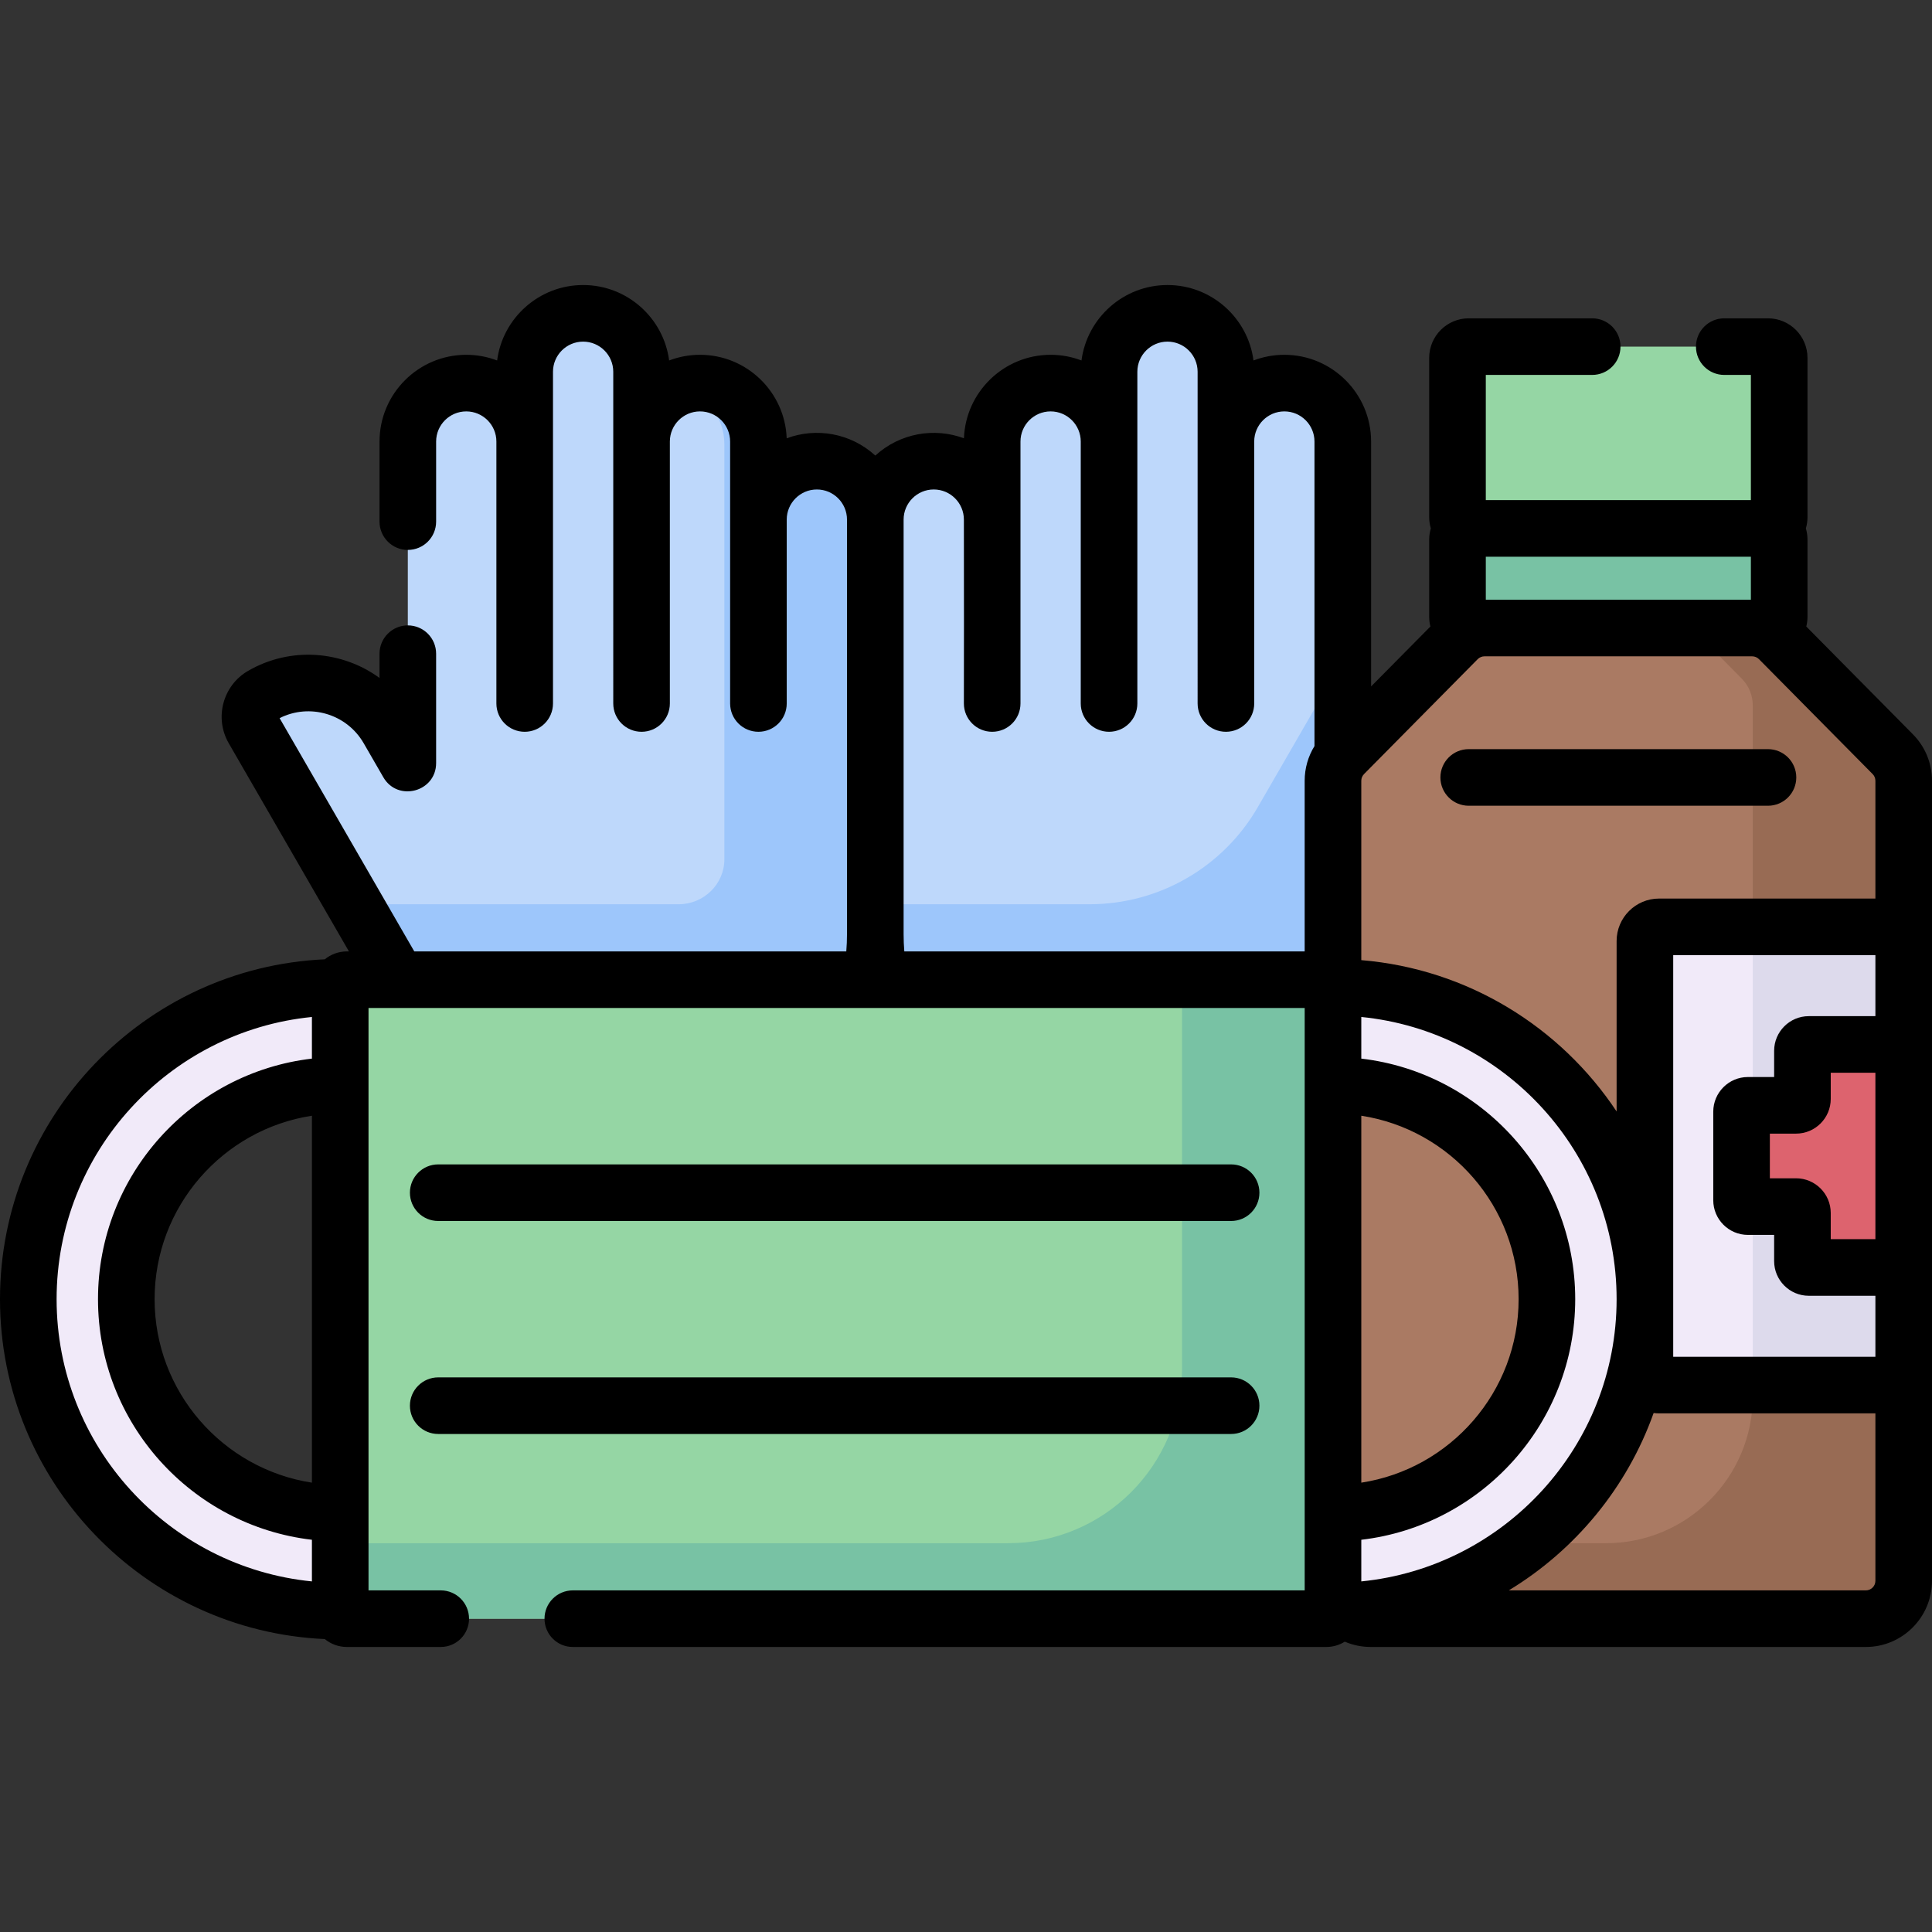 <?xml version="1.0" encoding="UTF-8" standalone="no"?><!-- icon666.com - MILLIONS OF FREE VECTOR ICONS --><svg width="1024" height="1024" id="Capa_1" enable-background="new 0 0 512 512" viewBox="0 0 512 512" xmlns="http://www.w3.org/2000/svg"><rect x="0" y="0" width="512" height="512" fill="#333333" stroke="none"/><g><path d="m409.949 344.299c0-31.26-25.432-56.691-56.692-56.691v113.383c31.259 0 56.692-25.432 56.692-56.692z" fill="#aa7a63"/><path d="m501.6 199.86-30.121-30.449c-1.885-1.905-4.453-2.977-7.133-2.977h-70.935c-2.68 0-5.248 1.072-7.133 2.977l-30.121 30.449c-1.858 1.878-2.901 4.414-2.901 7.056v54.722c45.653 0 82.661 37.009 82.661 82.661 0 44.347-34.922 80.537-78.766 82.571 1.696 1.314 3.825 2.096 6.138 2.096h131.177c5.541 0 10.033-4.492 10.033-10.033v-212.017c.001-2.642-1.041-5.178-2.899-7.056z" fill="#aa7a63"/><path d="m501.6 199.86-30.121-30.449c-1.885-1.905-4.453-2.977-7.133-2.977h-16.027l13.281 13.426c1.858 1.878 2.9 4.414 2.9 7.056v183.12c0 21.501-17.43 38.931-38.931 38.931h-20.82c-13.178 10.507-29.639 17.071-47.597 17.904 1.696 1.314 3.825 2.096 6.137 2.096h131.177c5.541 0 10.033-4.492 10.033-10.033v-212.018c.001-2.642-1.041-5.178-2.899-7.056z" fill="#986b54"/><path d="m351.474 428.967h-259.53c-.984 0-1.782-.798-1.782-1.782v-165.77c0-.984.798-1.782 1.782-1.782h259.531c.984 0 1.782.798 1.782 1.782v165.77c-.001.984-.798 1.782-1.783 1.782z" fill="#95d6a4"/><path d="m351.474 259.632h-38.218v103.212c0 25.473-20.65 46.122-46.122 46.122h-176.973v18.218c0 .984.798 1.782 1.782 1.782h259.531c.984 0 1.782-.798 1.782-1.782v-165.77c0-.984-.798-1.782-1.782-1.782z" fill="#78c2a4"/><path d="m90.162 287.608c-31.26 0-56.692 25.431-56.692 56.691s25.432 56.692 56.692 56.692v25.969c-45.653 0-82.661-37.009-82.661-82.661s37.009-82.661 82.661-82.661z" fill="#f1eaf9"/><path d="m353.256 287.608c31.26 0 56.692 25.431 56.692 56.691s-25.432 56.692-56.692 56.692v25.969c45.653 0 82.661-37.009 82.661-82.661s-37.009-82.661-82.661-82.661z" fill="#f1eaf9"/><path d="m468.533 166.434h-79.31c-1.64 0-2.97-1.33-2.97-2.97v-20.458c0-1.64 1.33-2.97 2.97-2.97h79.31c1.64 0 2.97 1.33 2.97 2.97v20.458c0 1.641-1.329 2.97-2.97 2.97z" fill="#78c2a4"/><path d="m468.533 91.861h-79.31c-1.64 0-2.97 1.33-2.97 2.97v42.236c0 1.64 1.33 2.97 2.97 2.97h79.31c1.64 0 2.97-1.33 2.97-2.97v-42.236c0-1.64-1.329-2.97-2.97-2.97z" fill="#95d6a4"/><path d="m504.5 367.055h-64.831c-2.071 0-3.751-1.679-3.751-3.751v-113.927c0-2.071 1.679-3.751 3.751-3.751h64.831z" fill="#f1eaf9"/><path d="m464.5 245.626h40v121.429h-40z" fill="#dddaec"/><path d="m477.663 278.477v12.759c0 .931-.755 1.686-1.686 1.686h-12.759c-.931 0-1.686.755-1.686 1.686v23.465c0 .931.755 1.686 1.686 1.686h12.759c.931 0 1.686.755 1.686 1.686v12.759c0 .931.755 1.686 1.686 1.686h25.151v-59.1h-25.151c-.931 0-1.686.755-1.686 1.687z" fill="#e28086"/><path d="m477.663 278.477v12.759c0 .931-.755 1.686-1.686 1.686h-11.477v26.837h11.476c.931 0 1.686.755 1.686 1.686v12.759c0 .931.755 1.686 1.687 1.686h25.151v-59.101h-25.151c-.931.002-1.686.756-1.686 1.688z" fill="#dd636e"/><path d="m230.8 259.632c.765-3.89 1.167-7.91 1.167-12.024v-109.907c0-8.553-6.933-15.486-15.486-15.486-8.553 0-15.486 6.934-15.486 15.486v-20.69c0-8.553-6.933-15.486-15.486-15.486s-15.486 6.933-15.486 15.486v-18.491c0-8.553-6.933-15.486-15.486-15.486s-15.487 6.933-15.487 15.486v18.491c0-8.553-6.933-15.486-15.486-15.486-8.553 0-15.486 6.933-15.486 15.486v85.211l-5.201-9.008c-6.745-11.683-21.685-15.686-33.368-8.941-3.131 1.808-4.203 5.811-2.396 8.941l38.346 66.417h125.341z" fill="#bed8fb"/><path d="m351.474 259.632h.005 1.777v-52.716c0-2.495.93-4.895 2.599-6.737v-83.169c0-8.553-6.933-15.486-15.486-15.486s-15.486 6.933-15.486 15.486v-18.49c0-8.553-6.933-15.486-15.486-15.486s-15.486 6.934-15.486 15.486v18.491c0-8.553-6.933-15.486-15.486-15.486-8.553 0-15.486 6.933-15.486 15.486v20.69c0-8.553-6.933-15.486-15.486-15.486s-15.486 6.934-15.486 15.486v109.907c0 4.114.402 8.134 1.167 12.024z" fill="#bed8fb"/><path d="m191.966 227.731c-.013 6.605-5.493 11.901-12.098 11.901h-85.955l11.547 20h125.34c.765-3.89 1.167-7.91 1.167-12.024v-109.907c0-8.553-6.933-15.486-15.486-15.486-8.553 0-15.486 6.934-15.486 15.486v-20.69c0-8.553-6.933-15.486-15.486-15.486-1.992 0-3.896.376-5.645 1.061 6.926 1.543 12.103 7.725 12.103 15.115v109.907c0 .041 0 .082-.001.123z" fill="#9dc6fb"/><path d="m351.474 259.632h.007 1.775v-52.716c0-2.495.93-4.895 2.599-6.737v-25.294l-22.528 39.02c-9.192 15.92-26.178 25.728-44.562 25.728h-56.799v7.976c0 4.114.402 8.134 1.167 12.024h118.341z" fill="#9dc6fb"/><path d="m116.131 323.577h210.127c4.143 0 7.5-3.357 7.5-7.5s-3.357-7.5-7.5-7.5h-210.127c-4.143 0-7.5 3.357-7.5 7.5s3.357 7.5 7.5 7.5z"/><path d="m116.131 380.021h210.127c4.143 0 7.5-3.357 7.5-7.5s-3.357-7.5-7.5-7.5h-210.127c-4.143 0-7.5 3.357-7.5 7.5s3.357 7.5 7.5 7.5z"/><path d="m381.723 206.03c0 4.143 3.357 7.5 7.5 7.5h79.311c4.143 0 7.5-3.357 7.5-7.5s-3.357-7.5-7.5-7.5h-79.311c-4.143 0-7.5 3.358-7.5 7.5z"/><path d="m478.684 166.031c.208-.822.319-1.681.319-2.566v-20.459c0-1.031-.151-2.028-.43-2.97.279-.942.43-1.938.43-2.97v-42.235c0-5.773-4.696-10.47-10.47-10.47h-11.585c-4.143 0-7.5 3.357-7.5 7.5s3.357 7.5 7.5 7.5h7.055v33.175h-70.25v-33.175h28.195c4.143 0 7.5-3.357 7.5-7.5s-3.357-7.5-7.5-7.5h-32.726c-5.773 0-10.47 4.696-10.47 10.47v42.235c0 1.031.151 2.028.43 2.97-.279.942-.43 1.938-.43 2.97v20.459c0 .885.111 1.745.319 2.567l-15.716 15.887v-64.908c0-12.675-10.312-22.986-22.986-22.986-2.88 0-5.638.532-8.18 1.504-1.471-11.267-11.131-19.995-22.792-19.995s-21.322 8.729-22.793 19.995c-2.542-.972-5.3-1.504-8.18-1.504-12.387 0-22.516 9.849-22.97 22.127-7.786-2.9-16.91-1.43-23.488 4.578-6.577-6.007-15.701-7.479-23.488-4.578-.454-12.278-10.584-22.127-22.971-22.127-2.88 0-5.638.532-8.18 1.504-1.471-11.267-11.131-19.995-22.792-19.995s-21.322 8.729-22.793 19.995c-2.542-.972-5.3-1.504-8.18-1.504-12.674 0-22.985 10.312-22.985 22.986v21.225c0 4.143 3.357 7.5 7.5 7.5s7.5-3.357 7.5-7.5v-21.225c0-4.403 3.582-7.986 7.985-7.986s7.986 3.583 7.986 7.986v69.418c0 4.143 3.357 7.5 7.5 7.5s7.5-3.357 7.5-7.5v-87.909c0-4.403 3.583-7.986 7.986-7.986s7.985 3.583 7.985 7.986c0 25.128.001 29.962.001 87.909 0 4.143 3.357 7.5 7.5 7.5s7.5-3.357 7.5-7.5c0-8.789 0-62.089 0-69.457.021-4.385 3.595-7.948 7.986-7.948 4.403 0 7.986 3.583 7.986 7.986v69.418c0 4.143 3.357 7.5 7.5 7.5s7.5-3.357 7.5-7.5v-48.728c0-4.403 3.583-7.986 7.986-7.986s7.986 3.583 7.986 7.986v109.906c0 1.51-.063 3.021-.187 4.524h-114.488l-35.69-61.817c7.953-4.017 17.776-1.155 22.283 6.649l5.201 9.008c3.823 6.623 13.995 3.898 13.995-3.75v-28.986c0-4.143-3.357-7.5-7.5-7.5s-7.5 3.357-7.5 7.5v6.429c-9.9-7.225-23.543-8.395-34.82-1.886-6.706 3.873-9.012 12.48-5.14 19.187l31.851 55.167h-.525c-2.225 0-4.27.787-5.87 2.097-47.826 2.146-86.074 41.726-86.074 90.071 0 48.346 38.248 87.926 86.073 90.071 1.601 1.31 3.645 2.097 5.87 2.097h24.858c4.143 0 7.5-3.357 7.5-7.5s-3.357-7.5-7.5-7.5h-19.14v-154.335h248.096v154.335h-193.955c-4.143 0-7.5 3.357-7.5 7.5s3.357 7.5 7.5 7.5h199.673c1.802 0 3.485-.517 4.91-1.409 2.159.928 4.492 1.409 6.905 1.409h131.177c9.668 0 17.533-7.865 17.533-17.533v-212.018c0-4.647-1.8-9.026-5.068-12.331zm-35.266 87.096h53.582v16.163h-17.651c-5.064 0-9.186 4.121-9.186 9.187v6.945h-6.946c-5.065 0-9.187 4.121-9.187 9.187v23.465c0 5.065 4.121 9.187 9.187 9.187h6.946v6.945c0 5.065 4.121 9.187 9.186 9.187h17.651v16.163h-53.582zm-82.661 42.552c23.577 3.622 41.691 24.045 41.691 48.62s-18.114 45-41.691 48.622zm0 123.41v-11.034c31.875-3.726 56.691-30.898 56.691-63.757 0-32.858-24.816-60.029-56.691-63.755v-11.035c37.937 3.775 67.661 35.876 67.661 74.79s-29.725 71.016-67.661 74.791zm115.22-106.829h-6.946v-11.838h6.946c5.065 0 9.187-4.121 9.187-9.187v-6.945h11.836v44.102h-11.837v-6.945c0-5.066-4.121-9.187-9.186-9.187zm21.023-105.344v31.211h-57.331c-6.204 0-11.251 5.047-11.251 11.25v45.173c-14.86-22.377-39.438-37.769-67.662-40.104v-47.531c0-.653.246-1.285.733-1.782l30.122-30.449c.472-.477 1.127-.75 1.799-.75h70.936c.672 0 1.329.273 1.801.751l30.121 30.448c.472.478.732 1.111.732 1.783zm-32.997-59.38v11.398h-70.25v-11.398zm-216.55-17.821c4.403 0 7.986 3.583 7.986 7.986 0 28.008.06 28.388-.001 48.728 0 4.143 3.357 7.5 7.5 7.5s7.5-3.357 7.5-7.5c.001-48.898-.001-13.907.001-69.418 0-4.403 3.582-7.986 7.985-7.986s7.986 3.583 7.986 7.986v69.418c0 4.143 3.357 7.5 7.5 7.5s7.5-3.357 7.5-7.5v-87.909c0-4.403 3.583-7.986 7.986-7.986s7.985 3.583 7.985 7.986c0 11.453.001 81.418.001 87.909 0 4.143 3.357 7.5 7.5 7.5s7.5-3.357 7.5-7.5c0-12.019-.001-57.432-.001-69.418 0-4.403 3.583-7.986 7.986-7.986s7.986 3.583 7.986 7.986v80.708c-1.694 2.739-2.6 5.901-2.6 9.197v45.216h-106.1c-.124-1.503-.186-3.014-.186-4.524v-109.907c0-4.403 3.583-7.986 7.986-7.986zm-164.792 263.205c-23.577-3.622-41.691-24.046-41.691-48.622 0-24.575 18.114-44.998 41.691-48.62zm-67.661-48.621c0-38.914 29.725-71.014 67.661-74.79v11.035c-31.875 3.726-56.691 30.897-56.691 63.755 0 32.859 24.817 60.031 56.691 63.757v11.034c-37.936-3.776-67.661-35.878-67.661-74.791zm479.467 77.168h-94.622c17.653-10.698 31.361-27.279 38.383-47.004.472.061.953.092 1.44.092h57.332v44.379c0 1.396-1.137 2.533-2.533 2.533z"/></g></svg>